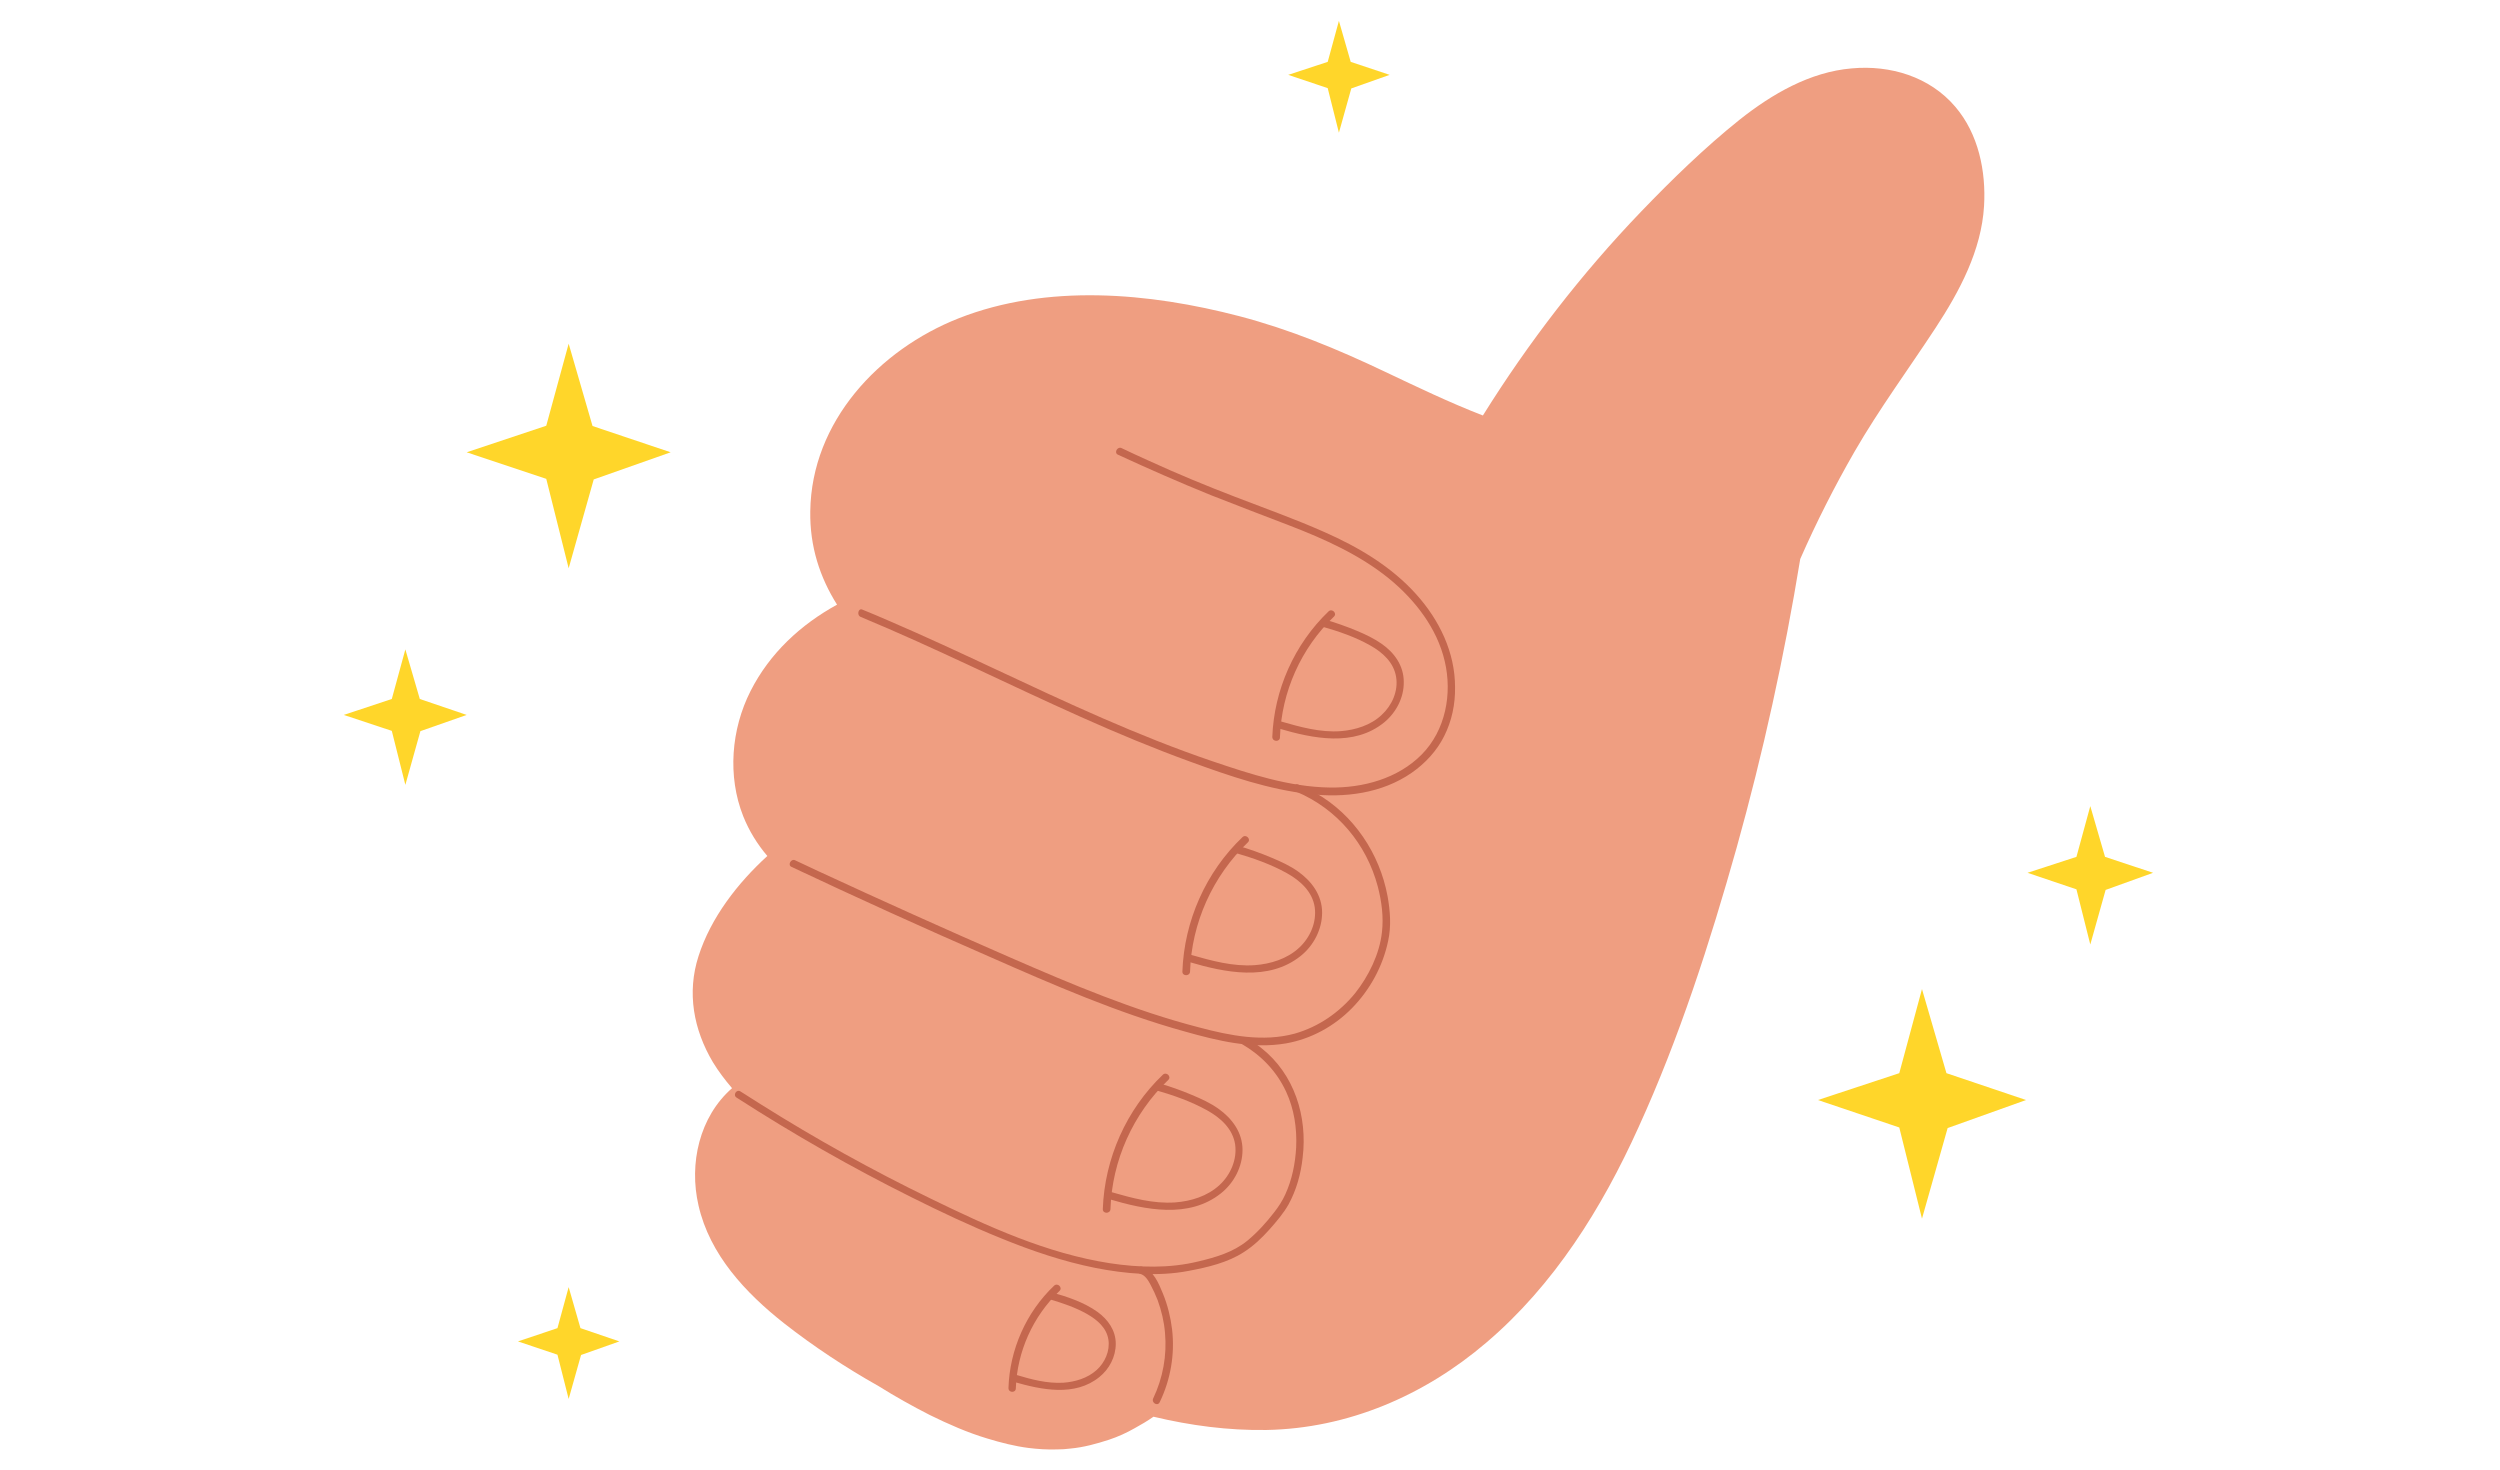 <svg width="624" height="367" viewBox="0 0 624 367" fill="none" xmlns="http://www.w3.org/2000/svg">
    <path
            d="M433.483 211.523C440.09 187.842 445.375 163.792 449.339 139.523C453.377 130.329 457.928 121.357 462.92 112.679C469.086 102.015 476.354 92.16 483.107 81.863C489.127 72.67 494.559 62.521 495.22 51.416C495.734 42.737 493.825 33.397 488.026 26.631C481.639 19.129 471.802 16.188 462.186 17.07C451.762 17.953 442.292 23.468 434.217 29.867C425.481 36.854 417.333 44.797 409.625 52.813C394.723 68.331 381.509 85.467 370.131 103.706C361.762 100.47 353.687 96.572 345.612 92.748C333.867 87.159 321.975 82.231 309.348 78.921C286.812 73.038 261.412 70.758 239.316 79.436C219.349 87.306 202.538 105.251 202.245 127.608C202.098 136.434 204.667 144.156 208.925 150.922C199.822 155.923 192.114 163.057 187.343 172.471C182.498 182.032 181.543 193.725 185.507 203.727C186.976 207.405 189.031 210.714 191.527 213.656C184.113 220.422 177.432 229.027 174.349 238.661C171.413 247.781 173.101 256.974 177.946 265.137C179.341 267.417 180.956 269.55 182.718 271.609C174.569 278.743 171.927 290.437 174.349 300.88C177.139 313.162 186.095 322.723 195.711 330.298C203.126 336.108 211.054 341.33 219.276 345.963C223.386 348.537 227.718 350.964 232.049 353.171C236.673 355.451 241.518 357.584 246.437 359.054C249.814 360.084 253.264 360.967 256.714 361.408C259.063 361.702 261.412 361.849 263.761 361.776C264.936 361.776 266.11 361.702 267.212 361.555C270.442 361.261 273.672 360.378 276.828 359.349C279.03 358.613 281.159 357.657 283.215 356.48C284.83 355.598 286.445 354.642 287.913 353.612C297.162 355.818 306.559 357.069 316.102 356.922C336.436 356.554 355.523 348.317 370.939 335.152C387.896 320.737 399.862 301.542 408.964 281.391C419.168 259.033 426.803 235.278 433.483 211.523Z"
            fill="#EF9E81"/>
    <path
            d="M183.877 273.978C197.93 283.037 212.498 291.36 227.434 298.8C234.791 302.482 242.296 306.018 249.948 309.112C257.526 312.205 265.325 314.857 273.419 316.477C280.924 317.95 289.09 318.687 296.669 317.214C301.378 316.33 306.454 315.151 310.501 312.5C312.929 310.953 314.989 308.964 316.902 306.828C318.594 304.913 320.36 302.851 321.611 300.641C323.598 297.032 324.701 292.981 325.143 288.93C326.393 278.691 323.083 268.085 314.842 261.603C313.665 260.646 312.34 259.762 311.016 259.025C309.986 258.436 309.103 259.983 310.06 260.646C314.842 263.445 318.668 267.422 321.022 272.504C323.009 276.776 323.745 281.638 323.524 286.352C323.303 290.403 322.494 294.454 320.802 298.137C320.066 299.757 319.109 301.23 318.006 302.63C316.019 305.208 313.812 307.638 311.31 309.701C307.779 312.573 303.438 313.826 299.097 314.857C291.886 316.624 284.308 316.403 277.024 315.299C261.279 312.868 246.49 306.092 232.29 299.168C217.722 292.097 203.522 284.216 189.836 275.598C188.144 274.567 186.526 273.462 184.833 272.431C183.803 271.768 182.847 273.388 183.877 273.978Z"
            fill="#C4674E"/>
    <path
            d="M197.562 216.378C213.969 224.112 230.524 231.625 247.079 238.843C262.971 245.841 279.011 252.838 295.786 257.478C303.879 259.762 312.561 261.898 321.022 260.425C327.276 259.32 333.015 256.153 337.43 251.66C341.918 247.093 345.155 241.2 346.48 234.866C347.289 231.183 346.995 227.353 346.333 223.67C344.346 212.99 337.871 203.341 328.454 197.964C327.056 197.154 325.584 196.491 324.039 195.828C322.935 195.386 322.494 197.154 323.524 197.596C333.751 201.868 341.109 210.707 343.905 221.313C344.861 224.996 345.376 228.9 344.935 232.656C344.346 238.107 341.624 243.631 338.239 247.903C334.34 252.691 329.116 256.3 323.156 257.994C315.284 260.13 307.043 258.51 299.318 256.447C283.057 252.249 267.533 245.693 252.155 238.991C236.116 231.993 220.223 224.849 204.331 217.483C202.344 216.525 200.358 215.642 198.371 214.684C197.415 214.316 196.532 215.936 197.562 216.378Z"
            fill="#C4674E"/>
    <path
            d="M214.852 153.991C233.467 161.725 251.493 170.785 269.814 178.961C278.863 183.012 288.06 186.842 297.405 190.23C306.896 193.692 316.755 197.08 326.835 198.185C335.59 199.216 344.935 198.038 352.366 192.882C355.75 190.525 358.62 187.431 360.459 183.749C362.372 179.992 363.255 175.72 363.181 171.522C363.181 162.83 359.282 154.802 353.543 148.394C347.289 141.396 339.049 136.535 330.514 132.778C323.23 129.538 315.725 126.886 308.294 124.013C301.01 121.214 293.873 118.268 286.81 115.027C284.529 113.996 282.248 112.965 279.967 111.86C278.937 111.344 277.98 112.965 279.011 113.48C286.662 117.016 294.388 120.404 302.187 123.571C308.735 126.149 315.284 128.654 321.832 131.158C330.587 134.546 339.343 138.45 346.7 144.416C353.175 149.719 358.693 156.79 360.606 165.04C362.519 173.142 360.827 182.275 354.867 188.315C348.908 194.355 340.152 196.712 331.838 196.565C321.832 196.417 311.973 193.177 302.628 190.009C293.284 186.842 284.161 183.159 275.185 179.255C257.232 171.448 239.721 162.609 221.695 154.875C219.561 153.918 217.354 153.034 215.22 152.15C214.264 151.708 213.749 153.549 214.852 153.991Z"
            fill="#C4674E"/>
    <path
            d="M289.458 349.991C292.181 344.393 293.284 337.985 292.549 331.797C292.181 328.778 291.445 325.758 290.268 322.885C289.238 320.381 287.913 317.066 285.117 316.182C284.014 315.814 283.499 317.582 284.602 317.95C285.853 318.318 286.589 319.571 287.178 320.675C287.84 321.928 288.428 323.18 288.943 324.505C289.9 327.157 290.562 329.882 290.783 332.681C291.298 338.279 290.268 343.951 287.84 349.033C287.325 350.138 288.943 351.095 289.458 349.991Z"
            fill="#C4674E"/>
    <path
            d="M319.477 184.043C319.845 172.7 324.775 161.725 332.942 153.918C333.825 153.107 332.5 151.782 331.617 152.592C323.082 160.768 318.006 172.184 317.564 183.969C317.638 185.222 319.477 185.222 319.477 184.043Z"
            fill="#C4674E"/>
    <path
            d="M330.072 156.422C334.193 157.601 338.313 159 342.065 161.136C345.082 162.83 347.878 165.335 348.466 168.944C349.055 172.479 347.436 176.088 344.861 178.445C342.139 181.023 338.313 182.202 334.634 182.496C329.557 182.865 324.554 181.465 319.698 180.066C318.594 179.771 318.079 181.539 319.183 181.834C327.718 184.338 337.945 186.474 345.523 180.287C348.466 177.856 350.453 174.1 350.379 170.196C350.379 166.145 348.025 162.904 344.861 160.694C342.948 159.368 340.814 158.337 338.681 157.453C336.032 156.348 333.31 155.391 330.514 154.581C329.41 154.286 328.969 156.054 330.072 156.422Z"
            fill="#C4674E"/>
    <path
            d="M297.037 242.526C297.405 230.373 302.702 218.662 311.458 210.265C312.341 209.455 311.016 208.129 310.133 208.939C301.01 217.63 295.565 229.857 295.124 242.526C295.124 243.705 296.963 243.705 297.037 242.526Z"
            fill="#C4674E"/>
    <path
            d="M308.441 212.916C312.782 214.168 317.196 215.715 321.17 217.925C324.48 219.766 327.571 222.491 328.159 226.469C328.674 230.225 326.982 234.056 324.26 236.56C321.243 239.359 317.123 240.611 313.15 240.906C307.705 241.274 302.408 239.801 297.257 238.328C296.154 238.033 295.639 239.801 296.742 240.095C305.719 242.747 316.608 245.03 324.628 238.622C327.865 236.044 329.999 231.993 329.999 227.795C329.999 223.449 327.424 219.987 324.039 217.557C321.979 216.083 319.698 215.052 317.417 214.095C314.621 212.916 311.752 211.885 308.882 211.075C307.779 210.78 307.264 212.548 308.441 212.916Z"
            fill="#C4674E"/>
    <path
            d="M277.171 301.82C277.539 289.666 282.837 277.955 291.592 269.558C292.475 268.748 291.151 267.422 290.268 268.232C281.144 276.924 275.7 289.151 275.258 301.82C275.258 302.998 277.098 302.998 277.171 301.82Z"
            fill="#C4674E"/>
    <path
            d="M288.576 272.136C292.917 273.388 297.331 274.935 301.304 277.145C304.615 278.986 307.705 281.711 308.294 285.689C308.809 289.445 307.117 293.275 304.394 295.78C301.378 298.579 297.258 299.831 293.284 300.125C287.84 300.494 282.542 299.021 277.392 297.547C276.288 297.253 275.773 299.021 276.877 299.315C285.853 301.967 296.742 304.25 304.762 297.842C308 295.264 310.133 291.213 310.133 287.015C310.133 282.669 307.558 279.207 304.174 276.776C302.114 275.303 299.833 274.272 297.552 273.314C294.756 272.136 291.886 271.105 289.017 270.295C287.913 270 287.398 271.841 288.576 272.136Z"
            fill="#C4674E"/>
    <path
            d="M253.553 346.529C253.847 337.395 257.821 328.557 264.442 322.222C265.325 321.412 264.001 320.086 263.118 320.896C256.128 327.525 252.008 336.88 251.714 346.455C251.714 347.707 253.553 347.707 253.553 346.529Z"
            fill="#C4674E"/>
    <path
            d="M261.941 324.284C265.178 325.242 268.489 326.347 271.432 328.041C273.86 329.44 276.215 331.429 276.656 334.375C277.098 337.174 275.773 340.121 273.713 341.962C271.432 344.024 268.342 344.908 265.399 345.129C261.352 345.35 257.453 344.319 253.553 343.14C252.45 342.846 251.935 344.614 253.038 344.908C259.954 346.897 268.268 348.665 274.375 343.73C276.877 341.741 278.495 338.647 278.495 335.407C278.495 332.092 276.583 329.367 273.934 327.452C270.549 325.021 266.282 323.622 262.309 322.517C261.279 322.148 260.837 323.916 261.941 324.284Z"
            fill="#C4674E"/>
    <path
            d="M485.832 267.864L479.726 246.872L474.06 267.864L453.753 274.566L474.06 281.416L479.726 304.176L486.127 281.564L505.698 274.566L485.832 267.864Z"
            fill="#FFD62A"/>
    <path
            d="M147.898 106.336L141.938 85.786L136.347 106.262L116.481 112.891L136.347 119.52L141.938 141.838L148.192 119.668L167.396 112.891L147.898 106.336Z"
            fill="#FFD62A"/>
    <path
            d="M525.416 213.874L521.737 201.205L518.279 213.874L506.066 217.851L518.279 221.976L521.737 235.75L525.563 222.123L537.409 217.851L525.416 213.874Z"
            fill="#FFD62A"/>
    <path
            d="M104.783 174.467L101.177 162.093L97.793 174.467L85.8 178.445L97.793 182.422L101.177 195.901L104.93 182.496L116.481 178.445L104.783 174.467Z"
            fill="#FFD62A"/>
    <path
            d="M337.136 15.444L334.192 5.206L331.397 15.444L321.537 18.685L331.397 21.999L334.192 33.121L337.283 22.073L346.848 18.685L337.136 15.444Z"
            fill="#FFD62A"/>
    <path
            d="M144.881 331.503L141.938 321.264L139.142 331.503L129.283 334.817L139.142 338.132L141.938 349.18L145.029 338.205L154.593 334.817L144.881 331.503Z"
            fill="#FFD62A"/>
</svg>
